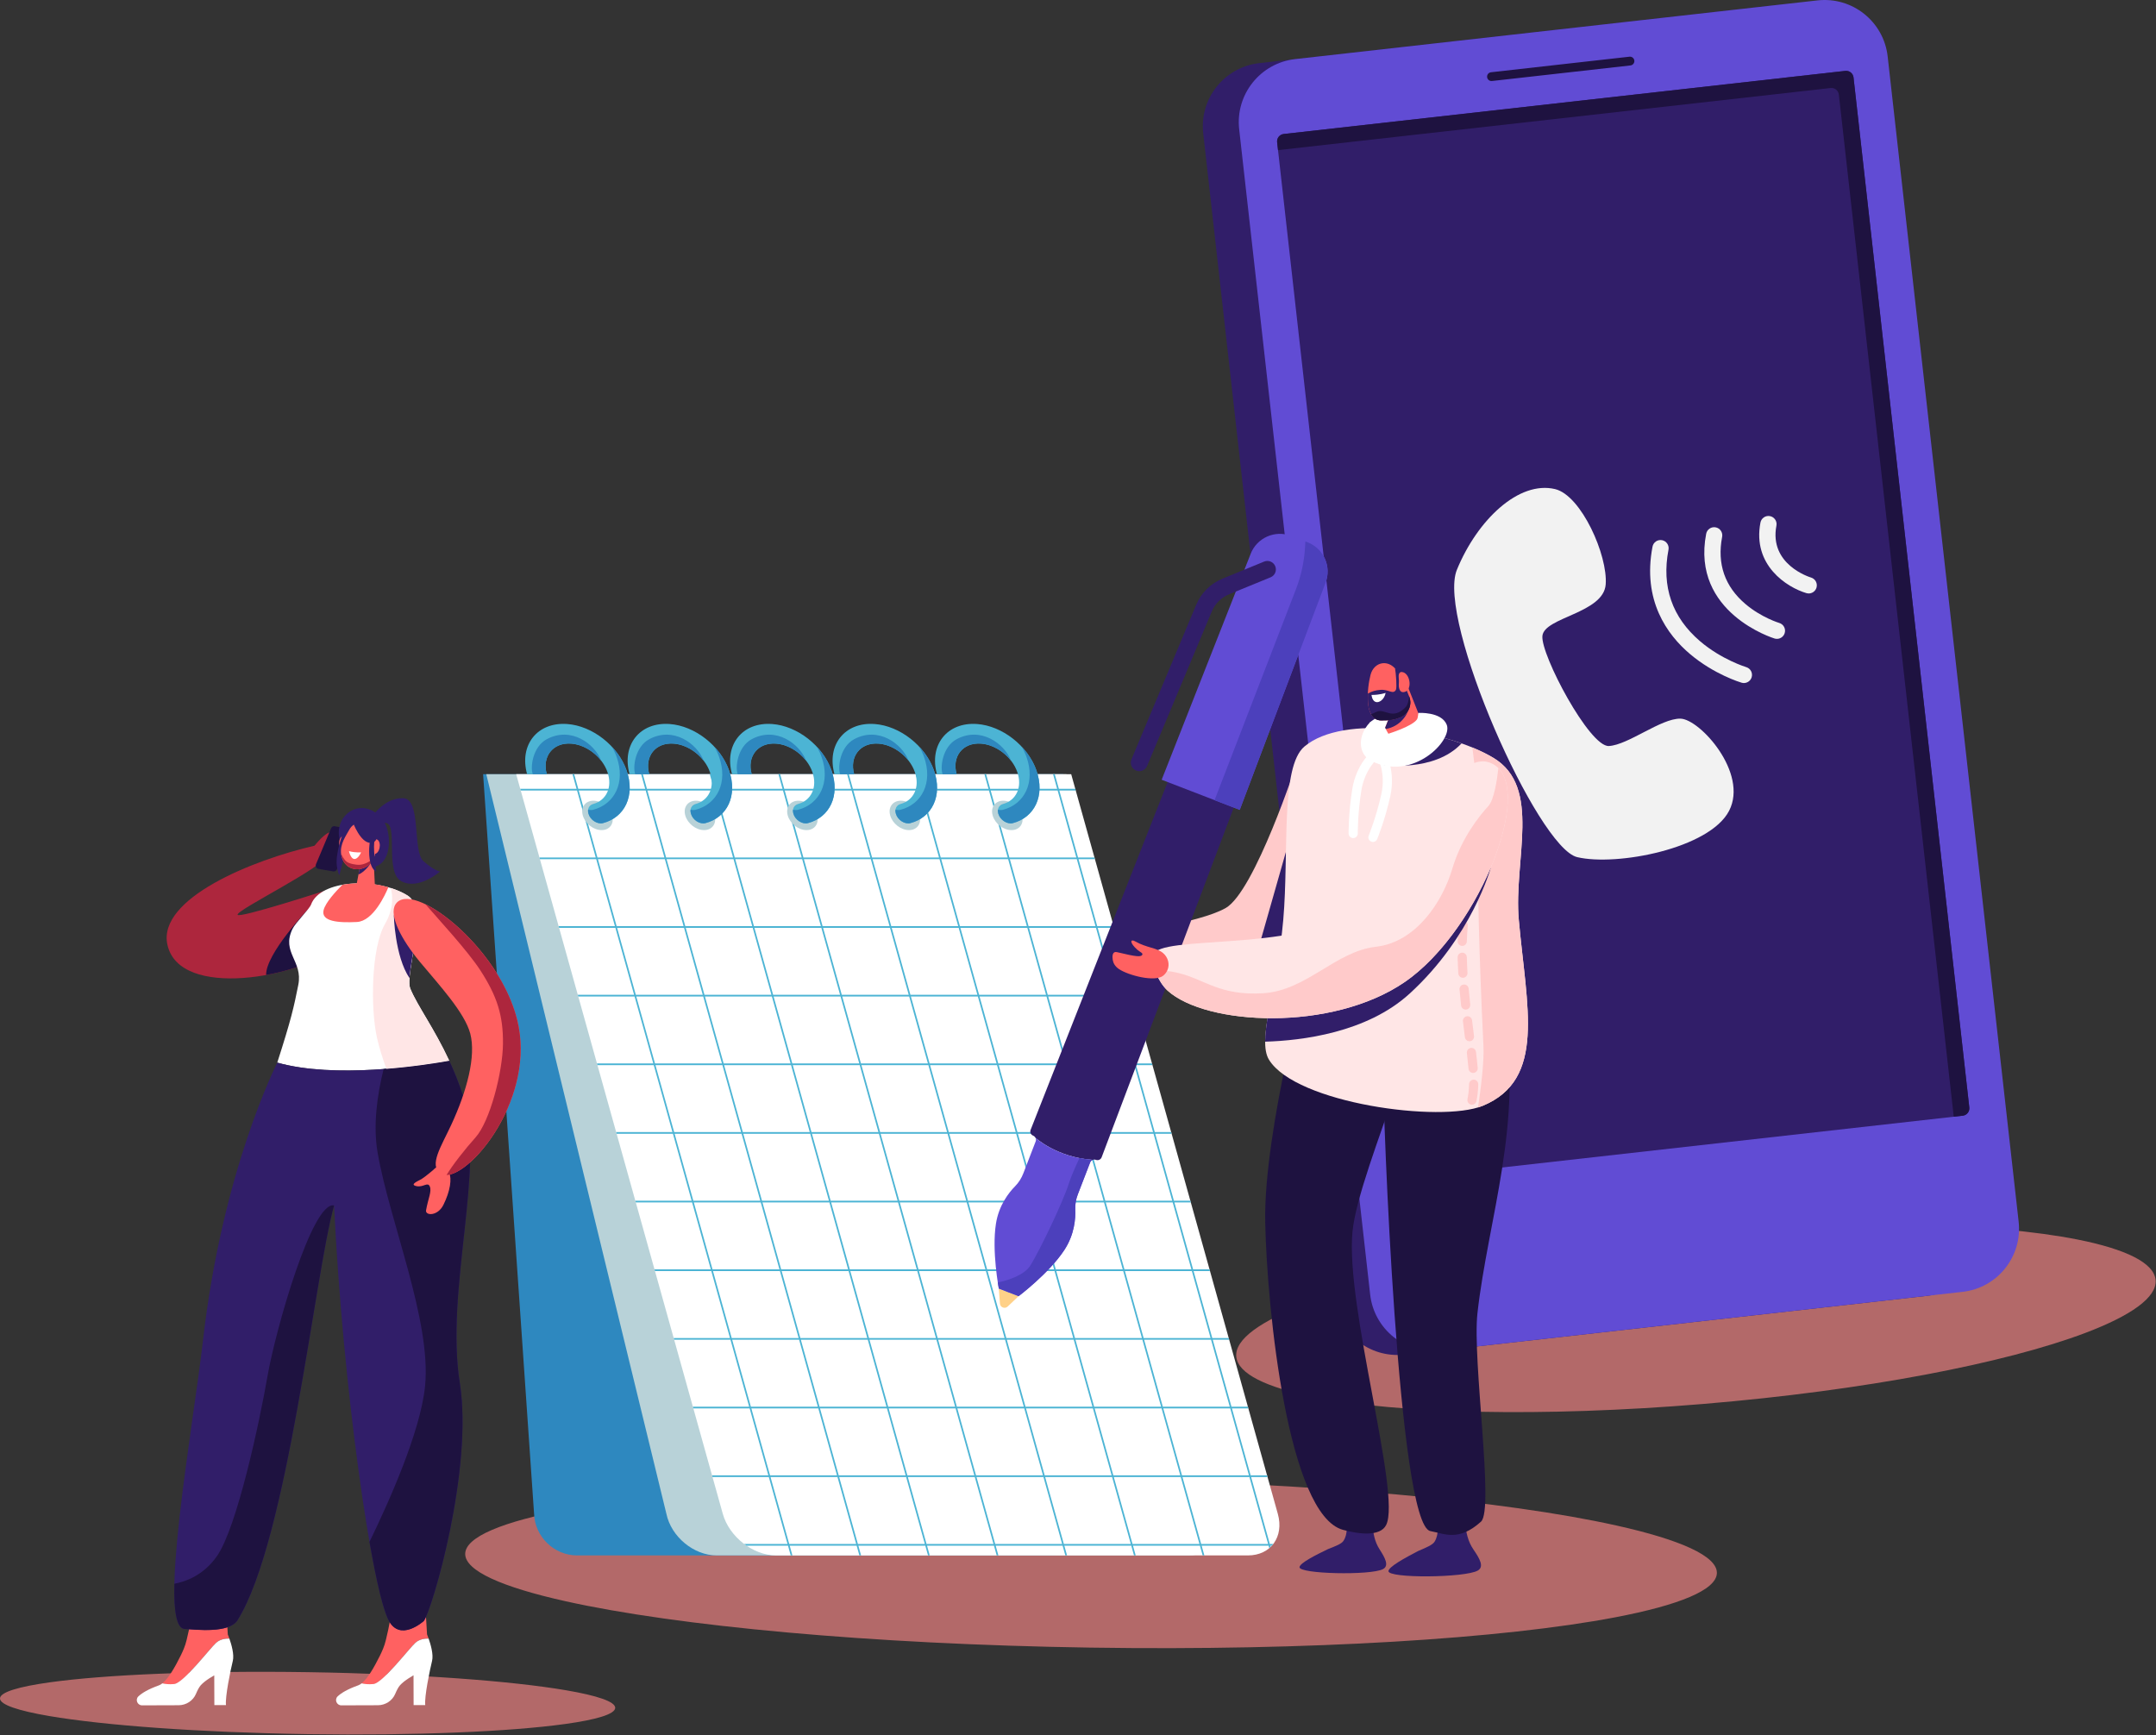 <?xml version="1.0" encoding="UTF-8" standalone="no"?>
<!DOCTYPE svg PUBLIC "-//W3C//DTD SVG 1.1//EN" "http://www.w3.org/Graphics/SVG/1.1/DTD/svg11.dtd">
<svg width="100%" height="100%" viewBox="0 0 1123 904" version="1.1" xmlns="http://www.w3.org/2000/svg" xmlns:xlink="http://www.w3.org/1999/xlink" xml:space="preserve" xmlns:serif="http://www.serif.com/" style="fill-rule:evenodd;clip-rule:evenodd;stroke-linejoin:round;stroke-miterlimit:2;">
    <rect x="0" y="0" width="1123" height="904" fill="#333333" stroke="none"/>
    <g transform="matrix(1,0,0,1,-189.154,-792.289)">
        <g transform="matrix(1,0,0,-1,0,1091.1)">
            <g>
                <path d="M873.737,-428.909C917.461,-437.591 992.115,-439.528 1076.23,-432.537C1076.33,-432.529 1076.43,-432.521 1076.54,-432.512C1160.52,-425.512 1233.7,-411.292 1275.34,-395.531C1299.12,-386.528 1312.62,-377.024 1311.96,-368.073C1311.95,-368.048 1311.95,-368.022 1311.95,-367.996C1311.2,-359.024 1296.31,-351.85 1271.3,-346.883C1227.63,-338.212 1153.1,-336.269 1069.12,-343.229C1069.02,-343.237 1068.91,-343.246 1068.81,-343.255C984.694,-350.245 911.384,-364.481 869.693,-380.261C845.841,-389.289 832.339,-398.823 833.084,-407.796C833.086,-407.821 833.089,-407.847 833.091,-407.873C833.915,-416.809 848.792,-423.957 873.737,-428.909Z" style="fill:rgb(179,105,105);fill-rule:nonzero;"/>
            </g>
        </g>
        <g transform="matrix(1,0,0,1,920.671,794.604)">
            <path d="M0,703.305L272.036,672.728C290.191,670.687 303.253,654.316 301.213,636.161L232.988,29.178C230.947,11.023 214.576,-2.04 196.421,0.001L-75.615,30.578C-93.77,32.618 -106.833,48.99 -104.792,67.144L-36.566,674.128C-34.526,692.283 -18.155,705.345 0,703.305" style="fill:rgb(49,30,105);fill-rule:nonzero;"/>
        </g>
        <g transform="matrix(1,0,0,1,939.397,792.499)">
            <path d="M0,703.305L272.036,672.728C290.191,670.687 303.254,654.316 301.213,636.161L232.988,29.177C230.947,11.023 214.576,-2.04 196.421,-0L-75.615,30.577C-93.77,32.618 -106.833,48.99 -104.792,67.144L-36.566,674.127C-34.526,692.283 -18.154,705.345 0,703.305" style="fill:rgb(97,76,212);fill-rule:nonzero;"/>
        </g>
        <g transform="matrix(1,0,0,1,857.796,1373.48)">
            <path d="M0,-511.386L292.52,-544.265C294.645,-544.504 296.567,-542.97 296.806,-540.845L357.116,-4.286C357.354,-2.162 355.82,-0.24 353.696,0L61.176,32.879C59.051,33.118 57.128,31.584 56.89,29.459L-3.42,-507.099C-3.659,-509.224 -2.125,-511.147 0,-511.386" style="fill:rgb(49,30,105);fill-rule:nonzero;"/>
        </g>
        <g transform="matrix(1,0,0,1,1146.96,1361.42)">
            <path d="M0,-519.861C-0.239,-521.986 -2.162,-523.52 -4.286,-523.281L-292.124,-490.927L-292.586,-495.04C-292.825,-497.165 -291.291,-499.088 -289.167,-499.327L3.354,-532.206C5.478,-532.445 7.401,-530.911 7.64,-528.786L67.949,7.773C68.188,9.897 66.654,11.82 64.529,12.059L59.848,12.584L0,-519.861Z" style="fill:rgb(30,18,64);fill-rule:nonzero;"/>
        </g>
        <g transform="matrix(1,0,0,1,965.766,826.376)">
            <path d="M0,3.557L72.137,-4.551C73.389,-4.692 74.528,-3.783 74.669,-2.531C74.81,-1.279 73.9,-0.14 72.648,0L0.511,8.109C-0.74,8.249 -1.879,7.34 -2.021,6.089C-2.161,4.837 -1.252,3.698 0,3.557" style="fill:rgb(30,18,64);fill-rule:nonzero;"/>
        </g>
        <g transform="matrix(1,0,0,1,999.162,1239.11)">
            <path d="M0,-192.04C-18.886,-196.57 -40.488,-176.024 -51.153,-150.02C-61.817,-124.017 -9.116,-5.175 11.511,-0.322C32.139,4.53 80.475,-4.779 90.636,-24.467C100.796,-44.155 75.385,-72.286 65.264,-72.468C55.143,-72.65 38.052,-58.723 27.99,-58.208C17.929,-57.694 -7.516,-105.69 -6.616,-115.524C-5.717,-125.358 25.209,-127.295 26.355,-142.377C27.502,-157.46 13.668,-188.762 0,-192.04" style="fill:rgb(242,242,242);fill-rule:nonzero;"/>
        </g>
        <g transform="matrix(1,0,0,1,1131.62,1060.74)">
            <path d="M0,40.678C-0.51,40.722 -1.035,40.672 -1.556,40.519C-11.705,37.526 -29.769,25.991 -25.497,3.761C-25.056,1.464 -22.838,-0.044 -20.539,0.402C-18.242,0.843 -16.738,3.063 -17.179,5.36C-21.059,25.55 -0.045,32.128 0.852,32.399C3.086,33.072 4.361,35.428 3.694,37.665C3.183,39.382 1.682,40.533 0,40.678" style="fill:rgb(242,242,242);fill-rule:nonzero;"/>
        </g>
        <g transform="matrix(1,0,0,1,1115.06,1066.59)">
            <path d="M0,58.479C-0.511,58.522 -1.038,58.473 -1.559,58.32C-1.995,58.191 -45.128,44.966 -37.21,3.759C-36.769,1.463 -34.548,-0.043 -32.252,0.401C-29.956,0.842 -28.451,3.062 -28.893,5.358C-31.604,19.466 -27.502,31.252 -16.702,40.391C-8.396,47.419 0.746,50.169 0.837,50.197C3.081,50.858 4.363,53.213 3.701,55.456C3.193,57.178 1.687,58.333 0,58.479" style="fill:rgb(242,242,242);fill-rule:nonzero;"/>
        </g>
        <g transform="matrix(1,0,0,1,1097.85,1073.28)">
            <path d="M0,74.798C-0.51,74.842 -1.037,74.792 -1.558,74.639C-2.134,74.469 -15.833,70.349 -28.436,59.685C-40.307,49.639 -53.328,31.782 -47.943,3.759C-47.502,1.462 -45.283,-0.044 -42.985,0.4C-40.688,0.841 -39.184,3.061 -39.625,5.358C-43.311,24.535 -37.773,40.58 -23.167,53.046C-11.929,62.639 0.718,66.479 0.844,66.517C3.083,67.184 4.362,69.54 3.698,71.78C3.188,73.499 1.685,74.653 0,74.798" style="fill:rgb(242,242,242);fill-rule:nonzero;"/>
        </g>
        <g transform="matrix(1,0,0,-1,0,1346.45)">
            <g>
                <path d="M483.694,-279.942C541.654,-292.854 642.257,-302.345 756.774,-304.102L757.197,-304.108C871.539,-305.842 972.209,-299.442 1030.47,-288.328C1063.74,-281.979 1083.18,-274.092 1083.43,-265.305C1083.43,-265.28 1083.43,-265.255 1083.43,-265.23C1083.56,-256.412 1064.36,-247.906 1031.2,-240.519C973.311,-227.623 872.884,-218.138 758.543,-216.366C758.402,-216.364 758.261,-216.361 758.12,-216.359C643.603,-214.603 542.756,-221.006 484.427,-232.133C451.056,-238.501 431.601,-246.414 431.466,-255.232C431.466,-255.257 431.465,-255.282 431.465,-255.307C431.44,-264.097 450.628,-272.577 483.694,-279.942Z" style="fill:rgb(179,105,105);fill-rule:nonzero;"/>
            </g>
        </g>
        <g transform="matrix(1,0,0,1,735.513,1195.58)">
            <path d="M0,406.959L-245.732,406.959C-257.707,406.959 -267.753,397.252 -268.171,385.277L-294.723,0L7.471,0L20.925,385.277C21.343,397.252 11.975,406.959 0,406.959" style="fill:rgb(46,136,191);fill-rule:nonzero;"/>
        </g>
        <g transform="matrix(1,0,0,1,808.218,1195.58)">
            <path d="M0,406.959L-245.732,406.959C-257.707,406.959 -269.448,397.252 -271.957,385.277L-365.771,0L-63.577,0L17.14,385.277C19.648,397.252 11.975,406.959 0,406.959" style="fill:rgb(184,210,216);fill-rule:nonzero;"/>
        </g>
        <g transform="matrix(1,0,0,1,839.106,1195.58)">
            <path d="M0,406.959L-245.732,406.959C-257.707,406.959 -270.126,397.252 -273.471,385.277L-381.092,0L-91.995,0L15.626,385.277C18.971,397.252 11.975,406.959 0,406.959" style="fill:white;fill-rule:nonzero;"/>
        </g>
        <g transform="matrix(1,0,0,1,814.807,1201.55)">
            <path d="M0,395.019L-9.739,360.152L25.128,360.152L34.868,395.019L0,395.019ZM-19.729,324.391L15.139,324.391L24.879,359.258L-9.989,359.258L-19.729,324.391ZM-29.718,288.63L5.15,288.63L14.89,323.498L-19.978,323.498L-29.718,288.63ZM-34.629,271.047L-35.045,269.558L-39.707,252.87L-4.839,252.87L-0.178,269.558L0.238,271.047L4.9,287.737L-29.967,287.737L-34.629,271.047ZM-49.696,217.109L-14.829,217.109L-5.089,251.976L-39.957,251.976L-49.696,217.109ZM-59.686,181.348L-24.818,181.348L-15.078,216.215L-49.946,216.215L-59.686,181.348ZM-69.675,145.586L-34.807,145.586L-25.067,180.455L-59.935,180.455L-69.675,145.586ZM-79.664,109.826L-44.796,109.826L-35.057,144.694L-69.924,144.694L-79.664,109.826ZM-89.653,74.065L-54.786,74.065L-45.046,108.932L-79.914,108.932L-89.653,74.065ZM-94.564,56.483L-94.981,54.993L-99.642,38.304L-64.775,38.304L-60.113,54.993L-59.697,56.483L-55.035,73.171L-89.903,73.171L-94.564,56.483ZM-109.632,2.543L-74.764,2.543L-65.024,37.412L-99.892,37.412L-109.632,2.543ZM-100.785,37.412L-135.653,37.412L-145.393,2.543L-110.525,2.543L-100.785,37.412ZM-95.874,54.993L-95.458,56.483L-90.796,73.171L-125.664,73.171L-130.326,56.483L-130.742,54.993L-135.403,38.304L-100.536,38.304L-95.874,54.993ZM-80.807,108.932L-115.674,108.932L-125.414,74.065L-90.546,74.065L-80.807,108.932ZM-70.818,144.694L-105.685,144.694L-115.425,109.826L-80.557,109.826L-70.818,144.694ZM-60.829,180.455L-95.696,180.455L-105.436,145.586L-70.568,145.586L-60.829,180.455ZM-50.839,216.215L-85.707,216.215L-95.446,181.348L-60.579,181.348L-50.839,216.215ZM-40.85,251.976L-75.718,251.976L-85.458,217.109L-50.589,217.109L-40.85,251.976ZM-35.939,269.558L-35.522,271.047L-30.861,287.737L-65.729,287.737L-70.39,271.047L-70.806,269.558L-75.468,252.87L-40.601,252.87L-35.939,269.558ZM-20.872,323.498L-55.739,323.498L-65.479,288.63L-30.611,288.63L-20.872,323.498ZM-10.882,359.258L-45.75,359.258L-55.49,324.391L-20.622,324.391L-10.882,359.258ZM-0.893,395.019L-35.761,395.019L-45.5,360.152L-10.633,360.152L-0.893,395.019ZM-136.546,37.412L-171.414,37.412L-181.154,2.543L-146.286,2.543L-136.546,37.412ZM-131.635,54.993L-131.219,56.483L-126.557,73.171L-161.425,73.171L-166.086,56.483L-166.503,54.993L-171.165,38.304L-136.296,38.304L-131.635,54.993ZM-116.568,108.932L-151.436,108.932L-161.175,74.065L-126.308,74.065L-116.568,108.932ZM-106.579,144.694L-141.446,144.694L-151.186,109.826L-116.318,109.826L-106.579,144.694ZM-96.589,180.455L-131.457,180.455L-141.197,145.586L-106.329,145.586L-96.589,180.455ZM-86.6,216.215L-121.468,216.215L-131.208,181.348L-96.34,181.348L-86.6,216.215ZM-76.611,251.976L-111.479,251.976L-121.218,217.109L-86.351,217.109L-76.611,251.976ZM-71.7,269.558L-71.284,271.047L-66.622,287.737L-101.489,287.737L-106.151,271.047L-106.567,269.558L-111.229,252.87L-76.361,252.87L-71.7,269.558ZM-56.632,323.498L-91.5,323.498L-101.24,288.63L-66.372,288.63L-56.632,323.498ZM-46.643,359.258L-81.511,359.258L-91.25,324.391L-56.383,324.391L-46.643,359.258ZM-36.654,395.019L-71.522,395.019L-81.261,360.152L-46.394,360.152L-36.654,395.019ZM-172.307,37.412L-207.174,37.412L-216.914,2.543L-182.047,2.543L-172.307,37.412ZM-167.396,54.993L-166.98,56.483L-162.318,73.171L-197.185,73.171L-201.847,56.483L-202.263,54.993L-206.925,38.304L-172.058,38.304L-167.396,54.993ZM-152.329,108.932L-187.196,108.932L-196.936,74.065L-162.069,74.065L-152.329,108.932ZM-142.34,144.694L-177.207,144.694L-186.946,109.826L-152.08,109.826L-142.34,144.694ZM-132.35,180.455L-167.217,180.455L-176.957,145.586L-142.09,145.586L-132.35,180.455ZM-122.361,216.215L-157.228,216.215L-166.968,181.348L-132.101,181.348L-122.361,216.215ZM-112.372,251.976L-147.239,251.976L-156.979,217.109L-122.112,217.109L-112.372,251.976ZM-107.46,269.558L-107.044,271.047L-102.383,287.737L-137.25,287.737L-141.912,271.047L-142.328,269.558L-146.989,252.87L-112.123,252.87L-107.46,269.558ZM-92.394,323.498L-127.26,323.498L-137,288.63L-102.133,288.63L-92.394,323.498ZM-82.404,359.258L-117.271,359.258L-127.011,324.391L-92.144,324.391L-82.404,359.258ZM-72.415,395.019L-107.282,395.019L-117.021,360.152L-82.155,360.152L-72.415,395.019ZM-208.067,37.412L-242.935,37.412L-252.675,2.543L-217.807,2.543L-208.067,37.412ZM-203.156,54.993L-202.74,56.483L-198.079,73.171L-232.946,73.171L-237.608,56.483L-238.024,54.993L-242.686,38.304L-207.818,38.304L-203.156,54.993ZM-188.089,108.932L-222.957,108.932L-232.697,74.065L-197.829,74.065L-188.089,108.932ZM-178.1,144.694L-212.967,144.694L-222.707,109.826L-187.84,109.826L-178.1,144.694ZM-168.111,180.455L-202.978,180.455L-212.718,145.586L-177.85,145.586L-168.111,180.455ZM-158.122,216.215L-192.989,216.215L-202.729,181.348L-167.861,181.348L-158.122,216.215ZM-148.132,251.976L-183,251.976L-192.739,217.109L-157.872,217.109L-148.132,251.976ZM-143.221,269.558L-142.805,271.047L-138.143,287.737L-173.011,287.737L-177.672,271.047L-178.088,269.558L-182.75,252.87L-147.883,252.87L-143.221,269.558ZM-128.154,323.498L-163.021,323.498L-172.761,288.63L-137.894,288.63L-128.154,323.498ZM-118.165,359.258L-153.032,359.258L-162.772,324.391L-127.904,324.391L-118.165,359.258ZM-108.175,395.019L-143.043,395.019L-152.783,360.152L-117.915,360.152L-108.175,395.019ZM-243.829,37.412L-278.696,37.412L-288.436,2.543L-253.568,2.543L-243.829,37.412ZM-238.917,54.993L-238.501,56.483L-233.839,73.171L-268.707,73.171L-273.369,56.483L-273.785,54.993L-278.447,38.304L-243.579,38.304L-238.917,54.993ZM-223.85,108.932L-258.718,108.932L-268.458,74.065L-233.59,74.065L-223.85,108.932ZM-213.861,144.694L-248.729,144.694L-258.468,109.826L-223.601,109.826L-213.861,144.694ZM-203.872,180.455L-238.739,180.455L-248.479,145.586L-213.611,145.586L-203.872,180.455ZM-193.882,216.215L-228.75,216.215L-238.49,181.348L-203.622,181.348L-193.882,216.215ZM-183.893,251.976L-218.761,251.976L-228.5,217.109L-193.633,217.109L-183.893,251.976ZM-178.982,269.558L-178.566,271.047L-173.904,287.737L-208.771,287.737L-213.434,271.047L-213.85,269.558L-218.511,252.87L-183.644,252.87L-178.982,269.558ZM-163.915,323.498L-198.782,323.498L-208.522,288.63L-173.654,288.63L-163.915,323.498ZM-153.925,359.258L-188.793,359.258L-198.533,324.391L-163.665,324.391L-153.925,359.258ZM-143.937,395.019L-178.804,395.019L-188.543,360.152L-153.676,360.152L-143.937,395.019ZM-279.589,37.412L-314.457,37.412L-324.197,2.543L-289.329,2.543L-279.589,37.412ZM-274.678,54.993L-274.262,56.483L-269.6,73.171L-304.468,73.171L-309.129,56.483L-309.546,54.993L-314.208,38.304L-279.34,38.304L-274.678,54.993ZM-259.611,108.932L-294.479,108.932L-304.218,74.065L-269.351,74.065L-259.611,108.932ZM-249.622,144.694L-284.489,144.694L-294.229,109.826L-259.362,109.826L-249.622,144.694ZM-239.632,180.455L-274.5,180.455L-284.24,145.586L-249.373,145.586L-239.632,180.455ZM-229.644,216.215L-264.511,216.215L-274.25,181.348L-239.383,181.348L-229.644,216.215ZM-219.654,251.976L-254.522,251.976L-264.261,217.109L-229.394,217.109L-219.654,251.976ZM-214.743,269.558L-214.327,271.047L-209.665,287.737L-244.533,287.737L-249.194,271.047L-249.61,269.558L-254.272,252.87L-219.405,252.87L-214.743,269.558ZM-199.676,323.498L-234.543,323.498L-244.283,288.63L-209.416,288.63L-199.676,323.498ZM-189.687,359.258L-224.554,359.258L-234.294,324.391L-199.426,324.391L-189.687,359.258ZM-179.697,395.019L-214.565,395.019L-224.305,360.152L-189.437,360.152L-179.697,395.019ZM36.191,396.558L36.011,395.913L36.817,395.913C37.079,395.625 37.326,395.327 37.563,395.019L35.761,395.019L26.021,360.152L34.573,360.152L34.324,359.258L25.772,359.258L16.032,324.391L24.584,324.391L24.334,323.498L15.783,323.498L6.043,288.63L14.595,288.63L14.345,287.737L5.793,287.737L1.132,271.047L0.715,269.558L-3.946,252.87L4.605,252.87L4.356,251.976L-4.196,251.976L-13.935,217.109L-5.383,217.109L-5.633,216.215L-14.185,216.215L-23.924,181.348L-15.373,181.348L-15.622,180.455L-24.174,180.455L-33.914,145.586L-25.362,145.586L-25.611,144.694L-34.164,144.694L-43.903,109.826L-35.351,109.826L-35.601,108.932L-44.152,108.932L-53.892,74.065L-45.34,74.065L-45.59,73.171L-54.142,73.171L-58.803,56.483L-59.22,54.993L-63.881,38.304L-55.33,38.304L-55.579,37.412L-64.131,37.412L-73.871,2.543L-65.319,2.543L-65.568,1.65L-74.12,1.65L-76.249,-5.97L-77.142,-5.97L-75.014,1.65L-109.881,1.65L-112.01,-5.97L-112.903,-5.97L-110.774,1.65L-145.642,1.65L-147.771,-5.97L-148.664,-5.97L-146.536,1.65L-181.403,1.65L-183.532,-5.97L-184.425,-5.97L-182.296,1.65L-217.164,1.65L-219.292,-5.97L-220.186,-5.97L-218.057,1.65L-252.924,1.65L-255.053,-5.97L-255.946,-5.97L-253.818,1.65L-288.686,1.65L-290.814,-5.97L-291.707,-5.97L-289.579,1.65L-324.446,1.65L-326.575,-5.97L-327.468,-5.97L-325.34,1.65L-354.665,1.65L-354.416,2.543L-325.09,2.543L-315.351,37.412L-344.676,37.412L-344.426,38.304L-315.101,38.304L-310.439,54.993L-310.023,56.483L-305.361,73.171L-334.687,73.171L-334.437,74.065L-305.112,74.065L-295.372,108.932L-324.697,108.932L-324.448,109.826L-295.123,109.826L-285.383,144.694L-314.708,144.694L-314.458,145.586L-285.133,145.586L-275.394,180.455L-304.719,180.455L-304.469,181.348L-275.144,181.348L-265.404,216.215L-294.729,216.215L-294.48,217.109L-265.155,217.109L-255.415,251.976L-284.74,251.976L-284.491,252.87L-255.166,252.87L-250.504,269.558L-250.088,271.047L-245.426,287.737L-274.751,287.737L-274.501,288.63L-245.176,288.63L-235.437,323.498L-264.762,323.498L-264.512,324.391L-235.187,324.391L-225.447,359.258L-254.772,359.258L-254.523,360.152L-225.198,360.152L-215.458,395.019L-238.034,395.019C-237.625,395.327 -237.21,395.625 -236.789,395.913L-215.209,395.913L-213.791,400.989L-212.897,400.989L-214.315,395.913L-179.448,395.913L-178.03,400.989L-177.136,400.989L-178.555,395.913L-143.687,395.913L-142.269,400.989L-141.375,400.989L-142.793,395.913L-107.926,395.913L-106.508,400.989L-105.614,400.989L-107.033,395.913L-72.166,395.913L-70.748,400.989L-69.854,400.989L-71.272,395.913L-36.405,395.913L-34.986,400.989L-34.093,400.989L-35.511,395.913L-0.644,395.913L0.774,400.989L1.668,400.989L0.25,395.913L35.117,395.913L35.479,397.205C35.724,396.997 35.961,396.781 36.191,396.558" style="fill:rgb(76,180,212);fill-rule:nonzero;"/>
        </g>
        <g transform="matrix(0,-1,-1,0,500.372,1209.4)">
            <path d="M-7.652,-7.652C-11.879,-8.833 -15.304,-6.363 -15.304,-2.137C-15.304,2.089 -11.879,6.473 -7.652,7.653C-3.425,8.833 0,6.364 0,2.138C0,-2.089 -3.425,-6.471 -7.652,-7.652" style="fill:rgb(184,210,216);fill-rule:nonzero;"/>
        </g>
        <g transform="matrix(1,0,0,1,495.678,1173.95)">
            <path d="M0,42.215L-0.051,42.032C-0.706,39.69 0.369,37.704 2.48,37.133C9.252,35.299 12.653,28.451 9.873,20.49C7.124,12.618 -1.035,6.241 -9.061,5.691C-18.569,5.039 -24.298,12.443 -21.731,21.632L-31.966,21.632C-36.19,6.511 -26.722,-5.662 -11.039,-4.509C2.048,-3.547 15.287,6.801 19.829,19.619C24.505,32.814 18.836,44.169 7.562,47.11C4.62,47.877 0.907,45.463 0,42.215" style="fill:rgb(76,180,212);fill-rule:nonzero;"/>
        </g>
        <g transform="matrix(1,0,0,1,515.507,1209.56)">
            <path d="M0,-15.985C-1.593,-20.48 -4.258,-24.669 -7.609,-28.258C-6.628,-26.546 -5.795,-24.764 -5.145,-22.93C-0.469,-9.736 -6.138,1.619 -17.413,4.56C-18.249,4.779 -19.146,4.732 -20.024,4.491C-20.111,5.089 -20.072,5.743 -19.88,6.428L-19.829,6.611C-18.922,9.859 -15.209,12.273 -12.268,11.505C-0.993,8.565 4.676,-2.791 0,-15.985" style="fill:rgb(46,136,191);fill-rule:nonzero;"/>
        </g>
        <g transform="matrix(1,0,0,1,486.618,1186.48)">
            <path d="M0,-6.832C5.895,-6.428 11.858,-2.878 15.7,2.097L15.7,2.096C12.308,-6.743 -0.007,-15.941 -12.668,-9.128C-20.013,-5.177 -21.356,5.553 -19.943,9.109L-12.67,9.109C-15.238,-0.08 -9.508,-7.483 0,-6.832" style="fill:rgb(46,136,191);fill-rule:nonzero;"/>
        </g>
        <g transform="matrix(0,-1,-1,0,553.741,1209.4)">
            <path d="M-7.652,-7.652C-11.879,-8.833 -15.304,-6.363 -15.304,-2.137C-15.304,2.089 -11.879,6.473 -7.652,7.653C-3.425,8.833 0,6.364 0,2.138C0,-2.089 -3.425,-6.472 -7.652,-7.652" style="fill:rgb(184,210,216);fill-rule:nonzero;"/>
        </g>
        <g transform="matrix(1,0,0,1,549.047,1173.95)">
            <path d="M0,42.215L-0.051,42.032C-0.706,39.69 0.369,37.704 2.48,37.133C9.252,35.299 12.653,28.451 9.873,20.49C7.124,12.618 -1.035,6.241 -9.061,5.691C-18.569,5.039 -24.298,12.443 -21.731,21.632L-31.966,21.632C-36.19,6.511 -26.722,-5.662 -11.039,-4.509C2.048,-3.547 15.287,6.801 19.829,19.619C24.505,32.814 18.836,44.169 7.562,47.11C4.62,47.877 0.907,45.463 0,42.215" style="fill:rgb(76,180,212);fill-rule:nonzero;"/>
        </g>
        <g transform="matrix(1,0,0,1,568.876,1209.56)">
            <path d="M0,-15.985C-1.593,-20.48 -4.258,-24.669 -7.609,-28.258C-6.628,-26.546 -5.795,-24.764 -5.145,-22.93C-0.469,-9.736 -6.138,1.619 -17.413,4.56C-18.249,4.779 -19.146,4.732 -20.024,4.491C-20.111,5.089 -20.072,5.743 -19.88,6.428L-19.829,6.611C-18.922,9.859 -15.209,12.273 -12.268,11.505C-0.993,8.565 4.676,-2.791 0,-15.985" style="fill:rgb(46,136,191);fill-rule:nonzero;"/>
        </g>
        <g transform="matrix(1,0,0,1,539.987,1186.48)">
            <path d="M0,-6.832C5.895,-6.428 11.858,-2.878 15.7,2.097L15.7,2.096C12.308,-6.743 -0.007,-15.941 -12.668,-9.128C-20.013,-5.177 -21.356,5.553 -19.943,9.109L-12.67,9.109C-15.238,-0.08 -9.508,-7.483 0,-6.832" style="fill:rgb(46,136,191);fill-rule:nonzero;"/>
        </g>
        <g transform="matrix(0,-1,-1,0,607.11,1209.4)">
            <path d="M-7.652,-7.652C-11.879,-8.833 -15.304,-6.363 -15.304,-2.137C-15.304,2.089 -11.879,6.473 -7.652,7.653C-3.425,8.833 0,6.364 0,2.138C0,-2.089 -3.425,-6.472 -7.652,-7.652" style="fill:rgb(184,210,216);fill-rule:nonzero;"/>
        </g>
        <g transform="matrix(1,0,0,1,602.416,1173.95)">
            <path d="M0,42.215L-0.051,42.032C-0.706,39.69 0.369,37.704 2.48,37.133C9.252,35.299 12.653,28.451 9.873,20.49C7.124,12.618 -1.035,6.241 -9.061,5.691C-18.569,5.039 -24.298,12.443 -21.731,21.632L-31.966,21.632C-36.19,6.511 -26.722,-5.662 -11.039,-4.509C2.048,-3.547 15.287,6.801 19.829,19.619C24.505,32.814 18.836,44.169 7.562,47.11C4.62,47.877 0.907,45.463 0,42.215" style="fill:rgb(76,180,212);fill-rule:nonzero;"/>
        </g>
        <g transform="matrix(1,0,0,1,622.246,1209.56)">
            <path d="M0,-15.985C-1.593,-20.48 -4.258,-24.669 -7.609,-28.258C-6.628,-26.546 -5.795,-24.764 -5.145,-22.93C-0.469,-9.736 -6.138,1.619 -17.413,4.56C-18.249,4.779 -19.146,4.732 -20.024,4.491C-20.111,5.089 -20.072,5.743 -19.88,6.428L-19.829,6.611C-18.922,9.859 -15.209,12.273 -12.268,11.505C-0.993,8.565 4.676,-2.791 0,-15.985" style="fill:rgb(46,136,191);fill-rule:nonzero;"/>
        </g>
        <g transform="matrix(1,0,0,1,593.356,1186.48)">
            <path d="M0,-6.832C5.895,-6.428 11.858,-2.878 15.701,2.097L15.7,2.096C12.308,-6.743 -0.007,-15.941 -12.668,-9.128C-20.013,-5.177 -21.356,5.553 -19.943,9.109L-12.67,9.109C-15.238,-0.08 -9.508,-7.483 0,-6.832" style="fill:rgb(46,136,191);fill-rule:nonzero;"/>
        </g>
        <g transform="matrix(0,-1,-1,0,660.479,1209.4)">
            <path d="M-7.652,-7.652C-11.879,-8.833 -15.304,-6.363 -15.304,-2.137C-15.304,2.089 -11.879,6.473 -7.652,7.653C-3.425,8.833 0,6.364 0,2.138C0,-2.089 -3.425,-6.472 -7.652,-7.652" style="fill:rgb(184,210,216);fill-rule:nonzero;"/>
        </g>
        <g transform="matrix(1,0,0,1,655.786,1173.95)">
            <path d="M0,42.215L-0.051,42.032C-0.706,39.69 0.369,37.704 2.48,37.133C9.252,35.299 12.653,28.451 9.873,20.49C7.124,12.618 -1.035,6.241 -9.061,5.691C-18.569,5.039 -24.298,12.443 -21.731,21.632L-31.966,21.632C-36.19,6.511 -26.722,-5.662 -11.039,-4.509C2.048,-3.547 15.287,6.801 19.829,19.619C24.505,32.814 18.836,44.169 7.562,47.11C4.62,47.877 0.907,45.463 0,42.215" style="fill:rgb(76,180,212);fill-rule:nonzero;"/>
        </g>
        <g transform="matrix(1,0,0,1,675.615,1209.56)">
            <path d="M0,-15.985C-1.593,-20.48 -4.258,-24.669 -7.609,-28.258C-6.628,-26.546 -5.795,-24.764 -5.145,-22.93C-0.469,-9.736 -6.138,1.619 -17.413,4.56C-18.249,4.779 -19.146,4.732 -20.024,4.491C-20.111,5.089 -20.072,5.743 -19.88,6.428L-19.829,6.611C-18.922,9.859 -15.209,12.273 -12.268,11.505C-0.993,8.565 4.676,-2.791 0,-15.985" style="fill:rgb(46,136,191);fill-rule:nonzero;"/>
        </g>
        <g transform="matrix(1,0,0,1,646.725,1186.48)">
            <path d="M0,-6.832C5.895,-6.428 11.858,-2.878 15.7,2.097L15.7,2.096C12.308,-6.743 -0.007,-15.941 -12.668,-9.128C-20.013,-5.177 -21.356,5.553 -19.943,9.109L-12.67,9.109C-15.238,-0.08 -9.508,-7.483 0,-6.832" style="fill:rgb(46,136,191);fill-rule:nonzero;"/>
        </g>
        <g transform="matrix(0,-1,-1,0,713.848,1209.4)">
            <path d="M-7.652,-7.652C-11.879,-8.833 -15.304,-6.363 -15.304,-2.137C-15.304,2.089 -11.879,6.473 -7.652,7.653C-3.425,8.833 0,6.364 0,2.138C0,-2.089 -3.425,-6.472 -7.652,-7.652" style="fill:rgb(184,210,216);fill-rule:nonzero;"/>
        </g>
        <g transform="matrix(1,0,0,1,709.155,1173.95)">
            <path d="M0,42.215L-0.051,42.032C-0.706,39.69 0.369,37.704 2.48,37.133C9.252,35.299 12.653,28.451 9.873,20.49C7.124,12.618 -1.035,6.241 -9.061,5.691C-18.569,5.039 -24.298,12.443 -21.731,21.632L-31.966,21.632C-36.19,6.511 -26.722,-5.662 -11.039,-4.509C2.048,-3.547 15.287,6.801 19.829,19.619C24.505,32.814 18.836,44.169 7.562,47.11C4.62,47.877 0.907,45.463 0,42.215" style="fill:rgb(76,180,212);fill-rule:nonzero;"/>
        </g>
        <g transform="matrix(1,0,0,1,728.984,1209.56)">
            <path d="M0,-15.985C-1.593,-20.48 -4.258,-24.669 -7.609,-28.258C-6.628,-26.546 -5.795,-24.764 -5.145,-22.93C-0.469,-9.736 -6.138,1.619 -17.413,4.56C-18.249,4.779 -19.146,4.732 -20.024,4.491C-20.111,5.089 -20.072,5.743 -19.88,6.428L-19.829,6.611C-18.922,9.859 -15.209,12.273 -12.268,11.505C-0.993,8.565 4.676,-2.791 0,-15.985" style="fill:rgb(46,136,191);fill-rule:nonzero;"/>
        </g>
        <g transform="matrix(1,0,0,1,700.094,1186.48)">
            <path d="M0,-6.832C5.895,-6.428 11.858,-2.878 15.701,2.097L15.7,2.096C12.308,-6.743 -0.007,-15.941 -12.668,-9.128C-20.013,-5.177 -21.356,5.553 -19.943,9.109L-12.67,9.109C-15.238,-0.08 -9.508,-7.483 0,-6.832" style="fill:rgb(46,136,191);fill-rule:nonzero;"/>
        </g>
        <g transform="matrix(-0.772,-0.635,-0.635,0.772,782.052,1270.32)">
            <path d="M-12.27,-115.51C-12.27,-115.51 -38.349,-48.922 -31.943,-32.708C-25.538,-16.494 -1.258,4.861 -12.27,8.965C-23.283,13.068 -62.442,-1.7 -70.943,-17.796C-85.805,-45.931 -30.943,-142.076 -12.27,-115.51" style="fill:rgb(255,202,202);fill-rule:nonzero;"/>
        </g>
        <g transform="matrix(-0.313,-0.95,-0.95,0.313,851.283,1254.85)">
            <path d="M-21.149,-13.162L15.453,-13.162L-42.553,26.173C-43.316,23.095 -43.667,20.188 -43.464,17.599C-42.723,8.207 -33.627,-2.95 -21.149,-13.162" style="fill:rgb(49,30,105);fill-rule:nonzero;"/>
        </g>
        <g transform="matrix(0.079,0.997,0.997,-0.079,916.667,1156.13)">
            <path d="M11.448,-15.046C11.448,-15.046 5.859,-7.82 6.813,-0.161C7.767,7.5 11.448,12.775 11.448,12.775C11.448,12.775 21.272,-2.446 19.526,-5.916C17.78,-9.387 11.448,-15.046 11.448,-15.046" style="fill:white;fill-rule:nonzero;"/>
        </g>
        <g transform="matrix(1,0,0,1,907.719,1600.35)">
            <path d="M0,-1.011C-2.662,-5.153 -3.323,-9.665 -3.568,-13.365L-17.225,-13.699C-17.225,-13.699 -16.41,-8.992 -18.8,-5.387C-19.842,-3.815 -22.801,-2.697 -26.882,-1.096C-33.357,2.031 -41.355,6.072 -41.682,8.251C-42.227,11.882 -4.553,12.688 1.792,9.313C5.111,7.549 2.919,3.529 0,-1.011" style="fill:rgb(49,30,105);fill-rule:nonzero;"/>
        </g>
        <g transform="matrix(1,0,0,1,872.144,1588.11)">
            <path d="M0,-297.615C0,-297.615 -25.023,-207.555 -23.972,-158.834C-22.984,-113.076 -12.053,-6.752 16.5,1.091C24.553,3.302 35.929,4.827 39.033,-1.457C46.935,-17.454 17.686,-115.391 21.487,-154.255C24.877,-188.91 70.188,-279.451 53.21,-290.946C36.231,-302.442 0,-297.615 0,-297.615" style="fill:rgb(30,18,64);fill-rule:nonzero;"/>
        </g>
        <g transform="matrix(1,0,0,1,956.625,1601.47)">
            <path d="M0,-2.023C-2.976,-6.366 -3.826,-11.168 -4.204,-15.114L-18.812,-15.04C-18.812,-15.04 -17.792,-10.034 -20.232,-6.105C-21.296,-4.392 -24.424,-3.103 -28.735,-1.263C-35.557,2.284 -43.978,6.855 -44.258,9.194C-44.725,13.091 -4.434,12.764 2.242,8.956C5.734,6.964 3.263,2.739 0,-2.023" style="fill:rgb(49,30,105);fill-rule:nonzero;"/>
        </g>
        <g transform="matrix(1,0,0,1,956.273,1595.41)">
            <path d="M0,-303.424C0,-303.424 13.974,-286.389 16.004,-275.607C26.675,-218.962 7.924,-168.026 2.44,-119.045C-0.301,-94.555 11.305,-16.759 4.292,-10.466C-7.371,0 -14.619,-4.151 -22.088,-5.56C-38.974,-8.746 -46.737,-223.592 -46.737,-245.524C-46.737,-267.455 -44.802,-299.285 -44.802,-299.285L0,-303.424Z" style="fill:rgb(30,18,64);fill-rule:nonzero;"/>
        </g>
        <g transform="matrix(1,0,0,1,961.491,1172.91)">
            <path d="M0,195.398C33.085,181.669 22.866,144.179 18.768,98.644C15.956,67.392 30.964,29.43 5.542,14.169C-18.988,-0.557 -72.4,-9.024 -92.891,8.25C-105.53,18.905 -100.862,63.356 -103.925,98.582C-107.041,134.421 -117.722,161.038 -111.361,171.399C-97.378,194.178 -21.748,204.422 0,195.398" style="fill:rgb(255,230,230);fill-rule:nonzero;"/>
        </g>
        <g transform="matrix(1,0,0,1,961.491,1182.55)">
            <path d="M0,185.757C33.085,172.028 22.866,134.538 18.768,89.003C15.956,57.751 30.964,19.789 5.542,4.528C2.339,2.605 -1.366,0.792 -5.417,-0.874C-3.859,10.901 -1.295,33.57 -2.175,49.718C-3.413,72.443 -0.354,141.613 0.352,154.554C0.801,162.794 -1.066,177.227 -2.482,186.631C-1.594,186.361 -0.761,186.072 0,185.757" style="fill:rgb(255,202,202);fill-rule:nonzero;"/>
        </g>
        <g transform="matrix(1,0,0,1,957.893,1202.71)">
            <path d="M0,-8.673C1.311,-8.837 2.504,-7.907 2.668,-6.598C2.676,-6.534 2.862,-5.038 3.094,-2.439C3.211,-1.123 2.239,0.037 0.924,0.155C0.853,0.161 0.781,0.164 0.71,0.164C-0.515,0.164 -1.558,-0.772 -1.668,-2.015C-1.892,-4.519 -2.074,-5.989 -2.076,-6.005C-2.239,-7.314 -1.31,-8.509 0,-8.673" style="fill:rgb(255,202,202);fill-rule:nonzero;"/>
        </g>
        <g transform="matrix(1,0,0,1,955.833,1250.28)">
            <path d="M0,-8.656C0.167,-9.966 1.361,-10.891 2.674,-10.725C3.984,-10.557 4.91,-9.361 4.743,-8.051C4.371,-5.141 3.914,-2.327 3.384,0.315C3.156,1.449 2.158,2.235 1.042,2.235C0.887,2.235 0.728,2.219 0.569,2.187C-0.725,1.927 -1.564,0.667 -1.304,-0.628C-0.796,-3.157 -0.357,-5.858 0,-8.656" style="fill:rgb(255,202,202);fill-rule:nonzero;"/>
        </g>
        <g transform="matrix(1,0,0,1,961.842,1208.72)">
            <path d="M0,8.314C0.02,9.633 -1.036,10.719 -2.355,10.739L-2.391,10.739C-3.695,10.739 -4.762,9.691 -4.78,8.383C-4.819,5.679 -4.91,2.917 -5.05,0.171C-5.117,-1.147 -4.102,-2.27 -2.784,-2.337C-1.462,-2.425 -0.342,-1.39 -0.275,-0.071C-0.132,2.732 -0.04,5.552 0,8.314" style="fill:rgb(255,202,202);fill-rule:nonzero;"/>
        </g>
        <g transform="matrix(1,0,0,1,950.726,1301.58)">
            <path d="M0,-13.026C1.347,-13.076 2.415,-12.012 2.446,-10.692C2.506,-8.101 2.625,-5.34 2.799,-2.486C2.879,-1.168 1.876,-0.035 0.558,0.045C0.508,0.049 0.459,0.05 0.411,0.05C-0.843,0.05 -1.896,-0.927 -1.974,-2.195C-2.15,-5.109 -2.272,-7.93 -2.334,-10.58C-2.365,-11.9 -1.32,-12.995 0,-13.026" style="fill:rgb(255,202,202);fill-rule:nonzero;"/>
        </g>
        <g transform="matrix(1,0,0,1,959.019,1222.95)">
            <path d="M0,13.109C-0.057,13.109 -0.115,13.107 -0.173,13.102C-1.49,13.008 -2.481,11.865 -2.387,10.547C-2.199,7.918 -2.069,5.164 -1.999,2.364C-1.965,1.046 -0.868,0 0.452,0.035C1.771,0.068 2.814,1.165 2.782,2.485C2.709,5.356 2.575,8.184 2.382,10.888C2.292,12.147 1.243,13.109 0,13.109" style="fill:rgb(255,202,202);fill-rule:nonzero;"/>
        </g>
        <g transform="matrix(1,0,0,1,951.829,1264.22)">
            <path d="M0,-4.372C0.262,-5.138 0.516,-5.93 0.757,-6.726C1.139,-7.989 2.474,-8.702 3.737,-8.323C5,-7.941 5.716,-6.607 5.334,-5.344C5.076,-4.492 4.804,-3.644 4.524,-2.826C3.974,-1.218 3.488,0.555 3.079,2.444C2.837,3.565 1.846,4.33 0.745,4.33C0.578,4.33 0.408,4.313 0.237,4.275C-1.053,3.996 -1.873,2.724 -1.594,1.434C-1.146,-0.637 -0.609,-2.591 0,-4.372" style="fill:rgb(255,202,202);fill-rule:nonzero;"/>
        </g>
        <g transform="matrix(1,0,0,1,950.791,1271.85)">
            <path d="M0,13.182C-0.023,13.182 -0.045,13.182 -0.068,13.181C-1.388,13.144 -2.428,12.043 -2.391,10.724C-2.308,7.739 -2.129,4.891 -1.862,2.263C-1.729,0.95 -0.554,0 0.758,0.127C2.072,0.261 3.028,1.434 2.895,2.747C2.639,5.259 2.469,7.989 2.388,10.858C2.352,12.155 1.289,13.182 0,13.182" style="fill:rgb(255,202,202);fill-rule:nonzero;"/>
        </g>
        <g transform="matrix(1,0,0,1,952.185,1323.61)">
            <path d="M0,8.988C-0.334,6.338 -0.683,3.574 -1.027,0.731C-1.186,-0.579 -0.252,-1.771 1.059,-1.93C2.371,-2.092 3.561,-1.156 3.72,0.156C4.063,2.991 4.41,5.746 4.744,8.39C4.909,9.7 3.981,10.895 2.671,11.061C2.569,11.074 2.469,11.08 2.369,11.08C1.182,11.08 0.152,10.197 0,8.988" style="fill:rgb(255,202,202);fill-rule:nonzero;"/>
        </g>
        <g transform="matrix(1,0,0,1,956.825,1367.69)">
            <path d="M0,-12.979C1.319,-12.94 2.357,-11.836 2.317,-10.517C2.222,-7.402 1.911,-4.496 1.393,-1.879C1.167,-0.741 0.168,0.047 -0.95,0.047C-1.104,0.047 -1.26,0.032 -1.417,0.001C-2.712,-0.255 -3.554,-1.513 -3.297,-2.808C-2.83,-5.167 -2.549,-7.809 -2.462,-10.663C-2.422,-11.984 -1.317,-13.026 0,-12.979" style="fill:rgb(255,202,202);fill-rule:nonzero;"/>
        </g>
        <g transform="matrix(1,0,0,1,950.203,1307.16)">
            <path d="M0,8.895C-0.32,5.939 -0.589,3.219 -0.823,0.58C-0.939,-0.735 0.033,-1.896 1.348,-2.011C2.669,-2.133 3.824,-1.156 3.94,0.16C4.17,2.767 4.436,5.456 4.753,8.379C4.896,9.692 3.947,10.872 2.634,11.014C2.546,11.023 2.459,11.028 2.374,11.028C1.169,11.028 0.133,10.12 0,8.895" style="fill:rgb(255,202,202);fill-rule:nonzero;"/>
        </g>
        <g transform="matrix(1,0,0,1,955.297,1351.04)">
            <path d="M0,-12.871C1.309,-13.026 2.501,-12.092 2.657,-10.781C3.069,-7.332 3.351,-4.683 3.544,-2.441C3.659,-1.126 2.685,0.033 1.369,0.147C1.299,0.153 1.229,0.155 1.16,0.155C-0.066,0.155 -1.111,-0.783 -1.219,-2.029C-1.408,-4.218 -1.685,-6.818 -2.09,-10.214C-2.247,-11.525 -1.311,-12.715 0,-12.871" style="fill:rgb(255,202,202);fill-rule:nonzero;"/>
        </g>
        <g transform="matrix(-0.119,0.993,0.993,0.119,901.419,1234.97)">
            <path d="M71.795,-39.878C85.884,-40.768 97.482,-41.962 105.566,-41.027C102.75,-22.178 94.675,10.948 71.795,30.69C38.454,59.459 1.623,64.871 1.623,64.871C40.133,38.857 61.39,-8.605 71.795,-39.878" style="fill:rgb(49,30,105);fill-rule:nonzero;"/>
        </g>
        <g transform="matrix(0.178,0.984,0.984,-0.178,906.093,1131.58)">
            <path d="M11.605,-5.237C11.605,-5.237 3.267,-11.555 -1.681,-3.927C-9.042,7.425 6.825,17.743 11.605,18.433C18.73,19.463 29.314,14.5 29.314,14.5C29.314,14.5 19.872,-4.828 11.605,-5.237" style="fill:rgb(49,30,105);fill-rule:nonzero;"/>
        </g>
        <g transform="matrix(1,0,0,1,922.615,1186.55)">
            <path d="M0,-36.175L9.069,-13.268C9.263,-9.988 -7.932,0 -13.322,-3.891C-14.899,-5.029 -14.634,-8.195 -13.378,-11.673L-5.82,-30.654L0,-36.175Z" style="fill:rgb(255,97,97);fill-rule:nonzero;"/>
        </g>
        <g transform="matrix(-0.917,0.398,0.398,0.917,920.734,1168.96)">
            <path d="M1.325,-10.659C-2.29,-9.987 -7.248,-9.131 -7.248,-9.131C-7.248,-9.131 -4.926,-3.842 1.325,-1.554C4.633,-0.343 7.942,-0.409 10.786,-1.253L1.325,-10.659Z" style="fill:rgb(49,30,105);fill-rule:nonzero;"/>
        </g>
        <g transform="matrix(1,0,0,1,917.54,1159.75)">
            <path d="M0,-16.832L5.713,-4.401C7.269,-0.158 5.177,4.563 0.978,6.232C-2.378,7.566 -4.622,7.828 -9.115,7.801C-12.858,7.777 -15.159,4.452 -15.715,-0.387C-16.436,-6.664 -15.315,-12.651 -14.537,-15.82C-12.761,-23.047 -4.317,-24.66 0,-16.832" style="fill:rgb(255,97,97);fill-rule:nonzero;"/>
        </g>
        <g transform="matrix(1,0,0,1,923.253,1152.7)">
            <path d="M0,2.653L-5.308,-10.632C-5.835,-11.589 -6.833,-11.547 -7.464,-12.229C-6.974,-9.66 -6.415,-2.075 -7.01,-1.05C-8.536,1.576 -10.709,-1.415 -15.06,-1.048C-17.83,-0.815 -19.321,-0.354 -21.614,0.861C-21.687,2.716 -21.658,4.672 -21.428,6.668C-20.873,11.507 -18.572,14.832 -14.828,14.855C-10.335,14.882 -8.092,14.621 -4.736,13.287C-0.536,11.617 1.556,6.896 0,2.653" style="fill:rgb(49,30,105);fill-rule:nonzero;"/>
        </g>
        <g transform="matrix(1,0,0,1,910.885,1158.68)">
            <path d="M0,-5.457C0,-5.457 -2.969,-4.352 -7.345,-4.388C-7.345,-4.388 -7.139,-1.561 -5.321,-0.78C-3.503,0 -0.635,-1.982 0,-5.457" style="fill:white;fill-rule:nonzero;"/>
        </g>
        <g transform="matrix(1,0,0,1,906.727,1159.78)">
            <path d="M0,3.105C4.036,1.802 7.893,7.7 14.556,0.926C15.799,-0.336 16.216,-3.077 16.402,-4.698L16.527,-4.426C18.083,-0.183 15.991,4.538 11.791,6.208C8.435,7.542 6.191,7.803 1.699,7.776C-0.584,7.762 -2.328,6.514 -3.469,4.449C-2.719,4.483 -1.232,3.502 0,3.105" style="fill:rgb(30,18,64);fill-rule:nonzero;"/>
        </g>
        <g transform="matrix(0.922,0.386,0.386,-0.922,917.817,1146.84)">
            <path d="M0.494,-1.25C0.245,-0.439 -0.123,0.322 -0.537,1.063C-1.324,2.469 -2.166,4.742 0.494,4.882C4.363,5.087 8.233,-1.723 5.076,-4.237C2.733,-6.105 1.123,-3.291 0.494,-1.25" style="fill:rgb(255,97,97);fill-rule:nonzero;"/>
        </g>
        <g transform="matrix(1,0,0,1,903.401,1183.42)">
            <path d="M0,47.279C-0.008,47.275 -0.016,47.272 -0.024,47.268C-1.246,46.767 -1.829,45.371 -1.328,44.149C-1.288,44.053 2.652,34.387 5.254,22.553C7.709,11.381 3.351,3.505 3.306,3.426C2.655,2.278 3.06,0.819 4.208,0.169C5.356,-0.483 6.815,-0.078 7.467,1.07C7.685,1.455 12.768,10.637 9.923,23.58C7.228,35.84 3.262,45.558 3.095,45.966C2.597,47.179 1.215,47.762 0,47.279" style="fill:white;fill-rule:nonzero;"/>
        </g>
        <g transform="matrix(1,0,0,1,909.614,1177.94)">
            <path d="M0,12.757L19.325,-4.058C26.853,-2.677 34.187,-0.742 40.833,1.59C26.604,16.815 0,12.757 0,12.757" style="fill:rgb(49,30,105);fill-rule:nonzero;"/>
        </g>
        <g transform="matrix(1,0,0,1,912.312,1188.07)">
            <path d="M0,-13.565C0,-13.565 12.722,-17.454 14.995,-21.169C15.419,-21.862 15.605,-24.419 15.605,-24.419C15.605,-24.419 27.629,-25.147 30.39,-18.288C33.721,-10.009 12.518,11.582 -9.034,0.52C-15.563,-2.832 -16.325,-12.291 -9.74,-19.339C-7.952,-21.253 -2.748,-18.931 -2.237,-17.681C-1.931,-16.93 0,-13.565 0,-13.565" style="fill:white;fill-rule:nonzero;"/>
        </g>
        <g transform="matrix(1,0,0,1,893.994,1182.35)">
            <path d="M0,46.519C0.009,46.519 0.018,46.519 0.026,46.518C1.346,46.505 2.405,45.423 2.392,44.103C2.39,43.999 2.306,33.562 4.267,21.605C6.12,10.316 13.083,4.612 13.153,4.556C14.183,3.729 14.347,2.225 13.52,1.195C12.695,0.165 11.189,0 10.16,0.828C9.815,1.104 1.694,7.754 -0.451,20.831C-2.482,33.217 -2.395,43.713 -2.39,44.155C-2.375,45.466 -1.308,46.519 0,46.519" style="fill:white;fill-rule:nonzero;"/>
        </g>
        <g transform="matrix(0.369,0.929,0.929,-0.369,710.591,1465.56)">
            <path d="M5.164,-2.685C7.075,-3.281 8.822,-1.393 8.08,0.466L5.164,7.775L-2.349,-0.342L5.164,-2.685Z" style="fill:rgb(255,209,136);fill-rule:nonzero;"/>
        </g>
        <g transform="matrix(1,0,0,1,758.354,1079.85)">
            <path d="M0,316.631C0.514,316.448 1.094,316.433 1.649,316.638C2.84,317.078 4.167,316.475 4.614,315.281L115.077,22.902C117.82,15.792 114.28,7.806 107.171,5.063L103.586,3.68L100,2.296C92.892,-0.447 84.904,3.093 82.162,10.201L-32.386,301.005C-32.856,302.19 -32.279,303.528 -31.101,304.002C-30.553,304.223 -30.133,304.623 -29.875,305.105C-29.875,305.105 -18.795,315.343 0,316.631" style="fill:rgb(49,30,105);fill-rule:nonzero;"/>
        </g>
        <g transform="matrix(1,0,0,1,750.567,1438.01)">
            <path d="M0,-23.577L6.417,-40.21C6.668,-40.86 7.181,-41.313 7.787,-41.529C-11.008,-42.817 -22.088,-53.056 -22.088,-53.056C-21.784,-52.488 -21.708,-51.808 -21.959,-51.158L-28.377,-34.525C-29.352,-31.998 -30.805,-29.671 -32.71,-27.744C-35.928,-24.491 -41.142,-17.909 -42.655,-8.273C-44.894,5.979 -41.162,25.497 -41.162,25.497L-30.844,29.479C-30.844,29.479 -14.969,17.525 -7.055,5.463C-1.704,-2.693 -1.145,-11.071 -1.344,-15.642C-1.462,-18.349 -0.976,-21.049 0,-23.577" style="fill:rgb(97,76,212);fill-rule:nonzero;"/>
        </g>
        <g transform="matrix(1,0,0,1,879.574,1186.49)">
            <path d="M0,-90.59C3.25,-99.015 -0.944,-108.481 -9.37,-111.732L-13.619,-113.371L-17.868,-115.011C-26.293,-118.262 -35.759,-114.067 -39.01,-105.642L-85.342,11.983L-44.68,27.672L0,-90.59Z" style="fill:rgb(97,76,212);fill-rule:nonzero;"/>
        </g>
        <g transform="matrix(1,0,0,1,879.574,1192.6)">
            <path d="M0,-96.695C3.25,-105.12 -0.944,-114.586 -9.37,-117.837L-10.473,-118.262L-10.662,-115.141C-11.112,-107.673 -12.712,-100.319 -15.405,-93.339L-57.788,16.509L-44.68,21.567L0,-96.695Z" style="fill:rgb(76,64,188);fill-rule:nonzero;"/>
        </g>
        <g transform="matrix(1,0,0,1,780.868,1084.84)">
            <path d="M0,108.822C2.253,109.765 4.846,108.703 5.789,106.449L39.481,25.971C41.192,21.885 44.392,18.71 48.491,17.03L70.109,8.172C72.37,7.245 73.452,4.661 72.525,2.4C71.6,0.14 69.014,-0.943 66.754,-0.016L45.136,8.843C38.85,11.419 33.943,16.288 31.32,22.554L-2.373,103.032C-3.316,105.286 -2.254,107.878 0,108.822" style="fill:rgb(49,30,105);fill-rule:nonzero;"/>
        </g>
        <g transform="matrix(1,0,0,1,750.567,1448.62)">
            <path d="M0,-34.183L6.417,-50.816C6.668,-51.466 7.181,-51.919 7.787,-52.135C5.336,-52.303 3.019,-52.626 0.837,-53.056C-1.529,-47.991 -3.579,-43.258 -4.565,-40.149C-7.78,-30.011 -19.667,-5.34 -24.617,2.735C-27.801,7.928 -36.142,10.537 -41.691,11.739C-41.387,13.715 -41.162,14.891 -41.162,14.891L-30.844,18.873C-30.844,18.873 -14.969,6.919 -7.055,-5.143C-1.704,-13.299 -1.146,-21.677 -1.344,-26.248C-1.462,-28.955 -0.976,-31.655 0,-34.183" style="fill:rgb(76,64,188);fill-rule:nonzero;"/>
        </g>
        <g transform="matrix(1,0,0,1,964.741,1322.71)">
            <path d="M0,-133.293C-21.962,-140.548 -50.665,-70.377 -72.162,-55.106C-101.132,-34.528 -171.944,-43.595 -174.894,-33.014C-176.273,-28.066 -172.049,-18.582 -167.42,-14.391C-147.364,3.773 -81.916,7.255 -43.831,-18.913C-4.119,-46.199 26.155,-124.652 0,-133.293" style="fill:rgb(255,230,230);fill-rule:nonzero;"/>
        </g>
        <g transform="matrix(1,0,0,1,969.613,1329.97)">
            <path d="M0,-137.541C-0.648,-131.65 -2.201,-121.044 -5.228,-117.766C-9.496,-113.145 -19.212,-101.37 -24.059,-84.966C-28.906,-68.562 -42.489,-46.932 -63.741,-44.506C-84.993,-42.081 -99.843,-21.645 -122.568,-20.285C-145.294,-18.925 -152.677,-27.443 -166.745,-30.854C-172.728,-32.306 -176.35,-32.069 -178.543,-31.32C-177.091,-27.585 -174.749,-23.87 -172.293,-21.645C-152.237,-3.481 -86.788,0 -48.704,-26.168C-11.917,-51.443 16.763,-120.617 0,-137.541" style="fill:rgb(255,202,202);fill-rule:nonzero;"/>
        </g>
        <g transform="matrix(1,0,0,1,795.078,1296.4)">
            <path d="M0,-7.55C-3.415,-10.545 -8.453,-10.224 -14.713,-13.768C-17.112,-15.126 -17.82,-13.209 -13.513,-9.363C-12.354,-8.329 -10.598,-7.683 -10.883,-6.913C-11.415,-5.482 -13.839,-5.627 -23.982,-8.092C-26.727,-8.759 -26.58,-5.72 -26.341,-4.162C-26.106,-2.633 -25.306,-0.811 -23.132,0.661C-18.201,4.002 -4.354,7.576 -0.097,4.177C0.967,3.327 1.671,2.328 2.127,1.306C3.493,-1.747 2.515,-5.345 0,-7.55" style="fill:rgb(255,97,97);fill-rule:nonzero;"/>
        </g>
        <g transform="matrix(1,0,0,-1,0,1492.06)">
            <g>
                <path d="M214.87,-194.155C243.381,-199.013 292.843,-202.696 349.129,-203.558C349.198,-203.56 349.268,-203.561 349.337,-203.562C405.537,-204.416 455.001,-202.253 483.612,-198.276C499.955,-196.004 509.494,-193.141 509.597,-189.909C509.597,-189.9 509.598,-189.891 509.598,-189.881C509.647,-186.639 500.194,-183.474 483.882,-180.694C455.406,-175.841 406.031,-172.162 349.832,-171.293L349.624,-171.29C293.338,-170.427 243.786,-172.59 215.14,-176.572C198.75,-178.851 189.204,-181.725 189.154,-184.967L189.154,-184.995C189.159,-188.228 198.605,-191.383 214.87,-194.155Z" style="fill:rgb(179,105,105);fill-rule:nonzero;"/>
            </g>
        </g>
        <g transform="matrix(1,0,0,1,405.54,1651.17)">
            <path d="M0,-3.15C-3.378,-0.092 -17.037,17.862 -21.876,18.362C-24.486,18.63 -26.622,18.335 -28.042,18.005C-24.97,15.582 -21.606,9.879 -18.534,3.667C-17.409,1.392 -16.18,-1.266 -15.395,-4.557C-13.272,-13.454 -13.198,-14.714 -12.467,-21.049L5.196,-21.78L6.051,-7.481C6.051,-7.481 6.413,-6.628 6.876,-5.312C4.971,-5.349 2.086,-5.037 0,-3.15" style="fill:rgb(255,97,97);fill-rule:nonzero;"/>
        </g>
        <g transform="matrix(1,0,0,1,365.034,1650.51)">
            <path d="M0,25.441C1.793,23.744 5.01,21.739 10.726,19.69C11.291,19.488 11.872,19.129 12.463,18.663C13.883,18.993 16.02,19.288 18.629,19.019C23.469,18.519 37.127,0.565 40.505,-2.493C42.591,-4.379 45.477,-4.692 47.382,-4.655C48.427,-1.695 49.996,3.627 49.168,6.981C47.974,11.825 45.113,25.654 45.612,29.986L39.561,30.004L39.511,14.514C39.511,14.514 34.92,16.95 32.508,19.62C31.604,20.621 30.736,22.337 30.004,24.091C28.487,27.727 24.881,30.052 20.941,30.065L1.919,30.126C-0.534,30.133 -1.782,27.128 0,25.441" style="fill:white;fill-rule:nonzero;"/>
        </g>
        <g transform="matrix(1,0,0,1,301.753,1651.17)">
            <path d="M0,-3.15C-3.379,-0.092 -17.037,17.862 -21.876,18.362C-24.486,18.63 -26.622,18.335 -28.042,18.005C-24.971,15.582 -21.606,9.879 -18.535,3.667C-17.41,1.392 -16.18,-1.266 -15.395,-4.557C-13.272,-13.454 -13.199,-14.714 -12.468,-21.049L5.195,-21.78L6.051,-7.481C6.051,-7.481 6.412,-6.628 6.876,-5.312C4.971,-5.349 2.085,-5.037 0,-3.15" style="fill:rgb(255,97,97);fill-rule:nonzero;"/>
        </g>
        <g transform="matrix(1,0,0,1,261.247,1650.51)">
            <path d="M0,25.441C1.793,23.744 5.01,21.739 10.726,19.69C11.291,19.488 11.873,19.129 12.464,18.663C13.884,18.993 16.02,19.288 18.63,19.019C23.469,18.519 37.127,0.565 40.506,-2.493C42.591,-4.379 45.477,-4.692 47.382,-4.655C48.427,-1.695 49.996,3.627 49.169,6.981C47.974,11.825 45.113,25.654 45.612,29.986L39.561,30.004L39.511,14.514C39.511,14.514 34.92,16.95 32.508,19.62C31.604,20.621 30.736,22.337 30.004,24.091C28.487,27.727 24.881,30.052 20.941,30.065L1.92,30.126C-0.534,30.133 -1.782,27.128 0,25.441" style="fill:white;fill-rule:nonzero;"/>
        </g>
        <g transform="matrix(1,0,0,1,352.999,1312.64)">
            <path d="M0,-79.805C-32.322,-72.405 -81.797,-52.288 -76.669,-28.34C-70.426,0.813 -6.756,-11.69 10.05,-26.339C35.04,-48.12 6.031,-56.572 6.031,-56.572C6.031,-56.572 -39.291,-41.856 -40.082,-43.823C-41.057,-46.245 6.308,-69.219 6.289,-74.918C6.27,-80.618 3.03,-80.499 0,-79.805" style="fill:rgb(173,38,61);fill-rule:nonzero;"/>
        </g>
        <g transform="matrix(1,0,0,1,352.999,1228.89)">
            <path d="M0,3.943C0,3.943 6.177,-4.104 9.428,-3.128C12.679,-2.153 7.68,6.991 4.348,7.519C1.016,8.047 0,3.943 0,3.943" style="fill:rgb(173,38,61);fill-rule:nonzero;"/>
        </g>
        <g transform="matrix(1,0,0,1,371.476,1244.84)">
            <path d="M0,-20.763L-7.527,-22.059C-8.451,-22.433 -9.503,-21.988 -9.877,-21.064L-17.737,-2.351C-18.112,-1.427 -17.667,-0.375 -16.743,-0.001L-9.216,1.295C-8.292,1.67 -7.24,1.224 -6.866,0.3L0.995,-18.412C1.369,-19.336 0.923,-20.388 0,-20.763" style="fill:rgb(30,18,64);fill-rule:nonzero;"/>
        </g>
        <g transform="matrix(1,0,0,1,349.256,1300.19)">
            <path d="M0,-33.846C0,-33.846 -21.75,-10.967 -21.487,0C-12.223,-1.687 -3.317,-4.45 3.674,-7.7C2.126,-19.435 0,-33.846 0,-33.846" style="fill:rgb(30,18,64);fill-rule:nonzero;"/>
        </g>
        <g transform="matrix(1,0,0,1,333.569,1257.35)">
            <path d="M0,88.479C7.372,65.568 8.681,59.383 10.962,47.956C13.447,35.511 2.066,31.129 7.883,18.935C9.562,15.416 16.678,8.666 17.636,6.064C22.363,-6.783 52.041,-8.434 67.946,1.486C79.032,8.401 66.196,42.408 69.302,49.943C73.025,58.975 81.69,70.502 89.582,87.498C74.497,90.19 29.892,96.913 0,88.479" style="fill:white;fill-rule:nonzero;"/>
        </g>
        <g transform="matrix(0.932,-0.363,-0.363,-0.932,378.642,1271.44)">
            <path d="M-3.748,0.245C-13.148,3.361 -21.18,7.339 -17.657,12.32C-15.339,15.597 -8.302,19.061 -3.748,21.054C3.648,19.6 11.571,16.231 18.071,11.16C15.146,8.102 4.313,-2.426 -3.748,0.245" style="fill:rgb(255,97,97);fill-rule:nonzero;"/>
        </g>
        <g transform="matrix(1,0,0,1,294.889,1501.77)">
            <path d="M0,-11.252C10.143,-100.235 38.468,-155.289 38.68,-155.948C68.572,-147.515 113.177,-154.237 128.262,-156.93C130.821,-151.417 133.301,-145.337 135.502,-138.571C147.448,-101.856 126.025,-37.934 133.753,10.913C140.872,55.906 119.238,129.405 114.985,134.941C114.221,135.575 102.64,145.678 96.778,134.731C87.959,118.262 72.77,12.561 68.276,-81.577C58.111,-45.36 44.064,92.635 18.029,134.439C13.664,141.448 -3.39,139.453 -9.582,139.058C-24.129,138.129 -5.087,33.375 0,-11.252" style="fill:rgb(49,30,105);fill-rule:nonzero;"/>
        </g>
        <g transform="matrix(1,0,0,1,430.391,1629.09)">
            <path d="M0,-265.892C-2.202,-272.658 -4.681,-278.738 -7.241,-284.249C-14.013,-283.041 -26.749,-281.03 -41.417,-279.932C-44.858,-266.059 -46.956,-250.436 -44.563,-236.466C-38.426,-200.642 -16.435,-148.824 -19.838,-114.72C-22.204,-91.008 -38.849,-53.993 -48.777,-33.624C-45.145,-12.818 -41.596,2.047 -38.724,7.41C-32.863,18.357 -21.281,8.254 -20.518,7.621C-16.264,2.085 5.369,-71.414 -1.75,-116.408C-9.478,-165.254 11.946,-229.177 0,-265.892" style="fill:rgb(30,18,64);fill-rule:nonzero;"/>
        </g>
        <g transform="matrix(0.423,0.906,0.906,-0.423,370.306,1218.79)">
            <path d="M10.076,-8.769C10.076,-8.769 1.127,-8.367 -2.11,-0.413C-5.347,7.541 0.11,15.598 10.076,16.518C16.601,17.12 32,11.095 28.138,0.036C24.273,-11.023 10.076,-8.769 10.076,-8.769" style="fill:rgb(49,30,105);fill-rule:nonzero;"/>
        </g>
        <g transform="matrix(0.888,-0.461,-0.461,-0.888,369.309,1230.72)">
            <path d="M-0.285,-0.87C-0.113,-0.313 0.138,0.211 0.424,0.72C0.964,1.687 1.543,3.248 -0.285,3.346C-2.946,3.486 -5.543,-1.823 -3.373,-3.551C-1.762,-4.835 -0.716,-2.274 -0.285,-0.87" style="fill:rgb(255,97,97);fill-rule:nonzero;"/>
        </g>
        <g transform="matrix(1,0,0,1,383.643,1265.07)">
            <path d="M0,-27.316L0.834,-10.271C0.96,-7.465 -5.689,0 -10.249,-3.391C-11.583,-4.384 -10.021,-8.304 -8.904,-11.263L-6.099,-26.033L0,-27.316Z" style="fill:rgb(255,97,97);fill-rule:nonzero;"/>
        </g>
        <g transform="matrix(-0.997,-0.081,-0.081,0.997,367.372,1246.95)">
            <path d="M1.345,-20.246C1.345,-20.246 4.431,-9.92 3.037,-3.308C2.3,0.183 1.345,1.343 1.345,1.343C1.345,1.343 -2.978,-21.818 -0.799,-21.439C1.379,-21.057 1.345,-20.246 1.345,-20.246" style="fill:rgb(49,30,105);fill-rule:nonzero;"/>
        </g>
        <g transform="matrix(1,0,0,1,375.878,1240.93)">
            <path d="M0,6.879C3.618,5.622 7.092,0 7.092,0L1.266,0.215L0,6.879Z" style="fill:rgb(49,30,105);fill-rule:nonzero;"/>
        </g>
        <g transform="matrix(1,0,0,1,383.238,1238.15)">
            <path d="M0,-11.322L1.264,-4.813C2.266,0.347 -0.863,5.614 -6.001,6.722C-10.744,7.745 -15.455,5.164 -16.382,-0.843C-17.206,-6.181 -13.568,-10.949 -12.279,-13.425C-9.342,-19.067 -2.001,-18.699 0,-11.322" style="fill:rgb(255,97,97);fill-rule:nonzero;"/>
        </g>
        <g transform="matrix(0.805,0.593,0.593,-0.805,383.533,1232.04)">
            <path d="M0.446,-1.024C0.274,-0.468 0.022,0.057 -0.263,0.565C-0.803,1.532 -1.382,3.094 0.446,3.19C3.106,3.331 5.704,-1.978 3.534,-3.706C1.922,-4.989 0.877,-2.428 0.446,-1.024" style="fill:rgb(255,97,97);fill-rule:nonzero;"/>
        </g>
        <g transform="matrix(1,0,0,1,377.242,1239.86)">
            <path d="M0,-3.587C0,-3.587 -2.689,-3.27 -6.317,-4.185C-6.317,-4.185 -5.737,-1.435 -4.385,-0.419C-3.033,0.598 -1.23,-0.829 0,-3.587" style="fill:white;fill-rule:nonzero;"/>
        </g>
        <g transform="matrix(1,0,0,1,376.58,1240.15)">
            <path d="M0,2.616C-1.961,2.749 -5.477,2.099 -6.955,0.957C-8.266,-0.057 -9.492,-2.573 -9.754,-3.133C-9.742,-3.034 -9.739,-2.938 -9.724,-2.839C-8.797,3.168 -4.086,5.749 0.657,4.725C3.824,4.043 6.223,1.777 7.367,-1.067C4.788,1.544 1.763,2.498 0,2.616" style="fill:rgb(173,38,61);fill-rule:nonzero;"/>
        </g>
        <g transform="matrix(-0.994,0.107,0.107,0.994,385.678,1246.1)">
            <path d="M0.593,-23.651C0.593,-23.651 1.907,-17.281 2.635,-13.857C3.311,-10.68 4.355,-2.233 0.593,0.104C0.593,0.104 1.143,-13.793 -0.605,-16.921C-2.352,-20.05 0.593,-23.651 0.593,-23.651" style="fill:rgb(49,30,105);fill-rule:nonzero;"/>
        </g>
        <g transform="matrix(1,0,0,1,372.921,1227.83)">
            <path d="M0,-7.265C0,-7.265 3.929,3.604 9.281,3.53C14.633,3.455 12.917,-5.732 10.053,-7.208C7.189,-8.686 1.644,-10.869 0,-7.265" style="fill:rgb(49,30,105);fill-rule:nonzero;"/>
        </g>
        <g transform="matrix(1,0,0,1,383.153,1246.49)">
            <path d="M0,-29.002C0,-29.002 6.257,-38.683 15.97,-38.41C25.683,-38.137 20.642,-10.733 26.629,-5.535C32.617,-0.337 35.233,-0.241 35.233,-0.241C35.233,-0.241 24.038,9.681 15.04,4.846C6.042,0.01 13.947,-26.073 6.383,-25.563C-1.18,-25.053 0,-29.002 0,-29.002" style="fill:rgb(49,30,105);fill-rule:nonzero;"/>
        </g>
        <g transform="matrix(1,0,0,1,402.871,1296.64)">
            <path d="M0,10.65C-3.106,3.115 9.73,-30.892 -1.356,-37.807C-3.984,-39.446 -6.992,-40.762 -10.197,-41.771C-9.137,-37.889 -8.521,-31.088 -13.169,-23.054C-20.465,-10.443 -20.739,21.087 -17.38,36.154C-16.182,41.529 -14.334,47.263 -12.454,52.421C1.609,51.302 13.729,49.374 20.28,48.205C12.388,31.21 3.724,19.682 0,10.65" style="fill:rgb(255,230,230);fill-rule:nonzero;"/>
        </g>
        <g transform="matrix(1,0,0,1,402.446,1269.05)">
            <path d="M0,32.753C0.404,26.804 2.37,17.925 3.247,9.679L-8.149,0C-8.149,0 -7.694,21.282 0,32.753" style="fill:rgb(49,30,105);fill-rule:nonzero;"/>
        </g>
        <g transform="matrix(1,0,0,1,414.872,1420.26)">
            <path d="M0,-18.56C0,-18.56 -4.447,-14.778 -6.211,-13.747C-7.976,-12.716 -12.551,-10.935 -8.858,-10.111C-5.166,-9.288 -2.97,-12.522 -1.853,-9.929C-0.736,-7.335 -2.716,-3.657 -3.796,2.489C-4.294,5.324 2.236,5.71 5.24,-0.337C8.821,-7.542 9.719,-13.924 8.201,-17.2C4.925,-24.27 0,-18.56 0,-18.56" style="fill:rgb(255,97,97);fill-rule:nonzero;"/>
        </g>
        <g transform="matrix(1,0,0,1,395.103,1397.99)">
            <path d="M0,-134.534C-3.465,-128.899 3.038,-116.361 12.754,-104.648C22.47,-92.936 36.088,-78.328 38.997,-67.292C42.086,-55.568 37.289,-37.418 29.118,-19.814C23.846,-8.456 17.415,1.157 23.408,5.512C34.134,13.305 74.259,-31.15 63.436,-74.504C53.761,-113.257 8.182,-147.839 0,-134.534" style="fill:rgb(255,97,97);fill-rule:nonzero;"/>
        </g>
        <g transform="matrix(1,0,0,1,410.746,1404.39)">
            <path d="M0,-141.071C6.454,-133.61 22,-116.857 28.698,-106.495C37.306,-93.176 40.554,-83.106 40.392,-68.326C40.229,-53.546 33.57,-27.883 26.099,-19.599C20.67,-13.582 13.96,-4.995 11.005,0C24.812,-0.478 57.716,-41.147 47.792,-80.898C41.042,-107.94 16.811,-132.945 0,-141.071" style="fill:rgb(173,38,61);fill-rule:nonzero;"/>
        </g>
        <g transform="matrix(1,0,0,1,328.51,1552.03)">
            <path d="M0,-42.991C-4.142,-19.116 -15.836,35.701 -26.312,50.807C-33.472,61.129 -43.131,64.282 -48.532,65.245C-48.852,79.288 -47.478,88.53 -43.203,88.802C-37.011,89.197 -19.957,91.193 -15.592,84.184C10.443,42.379 24.49,-95.616 34.655,-131.833C23.264,-134.184 4.142,-66.867 0,-42.991" style="fill:rgb(30,18,64);fill-rule:nonzero;"/>
        </g>
    </g>
</svg>
